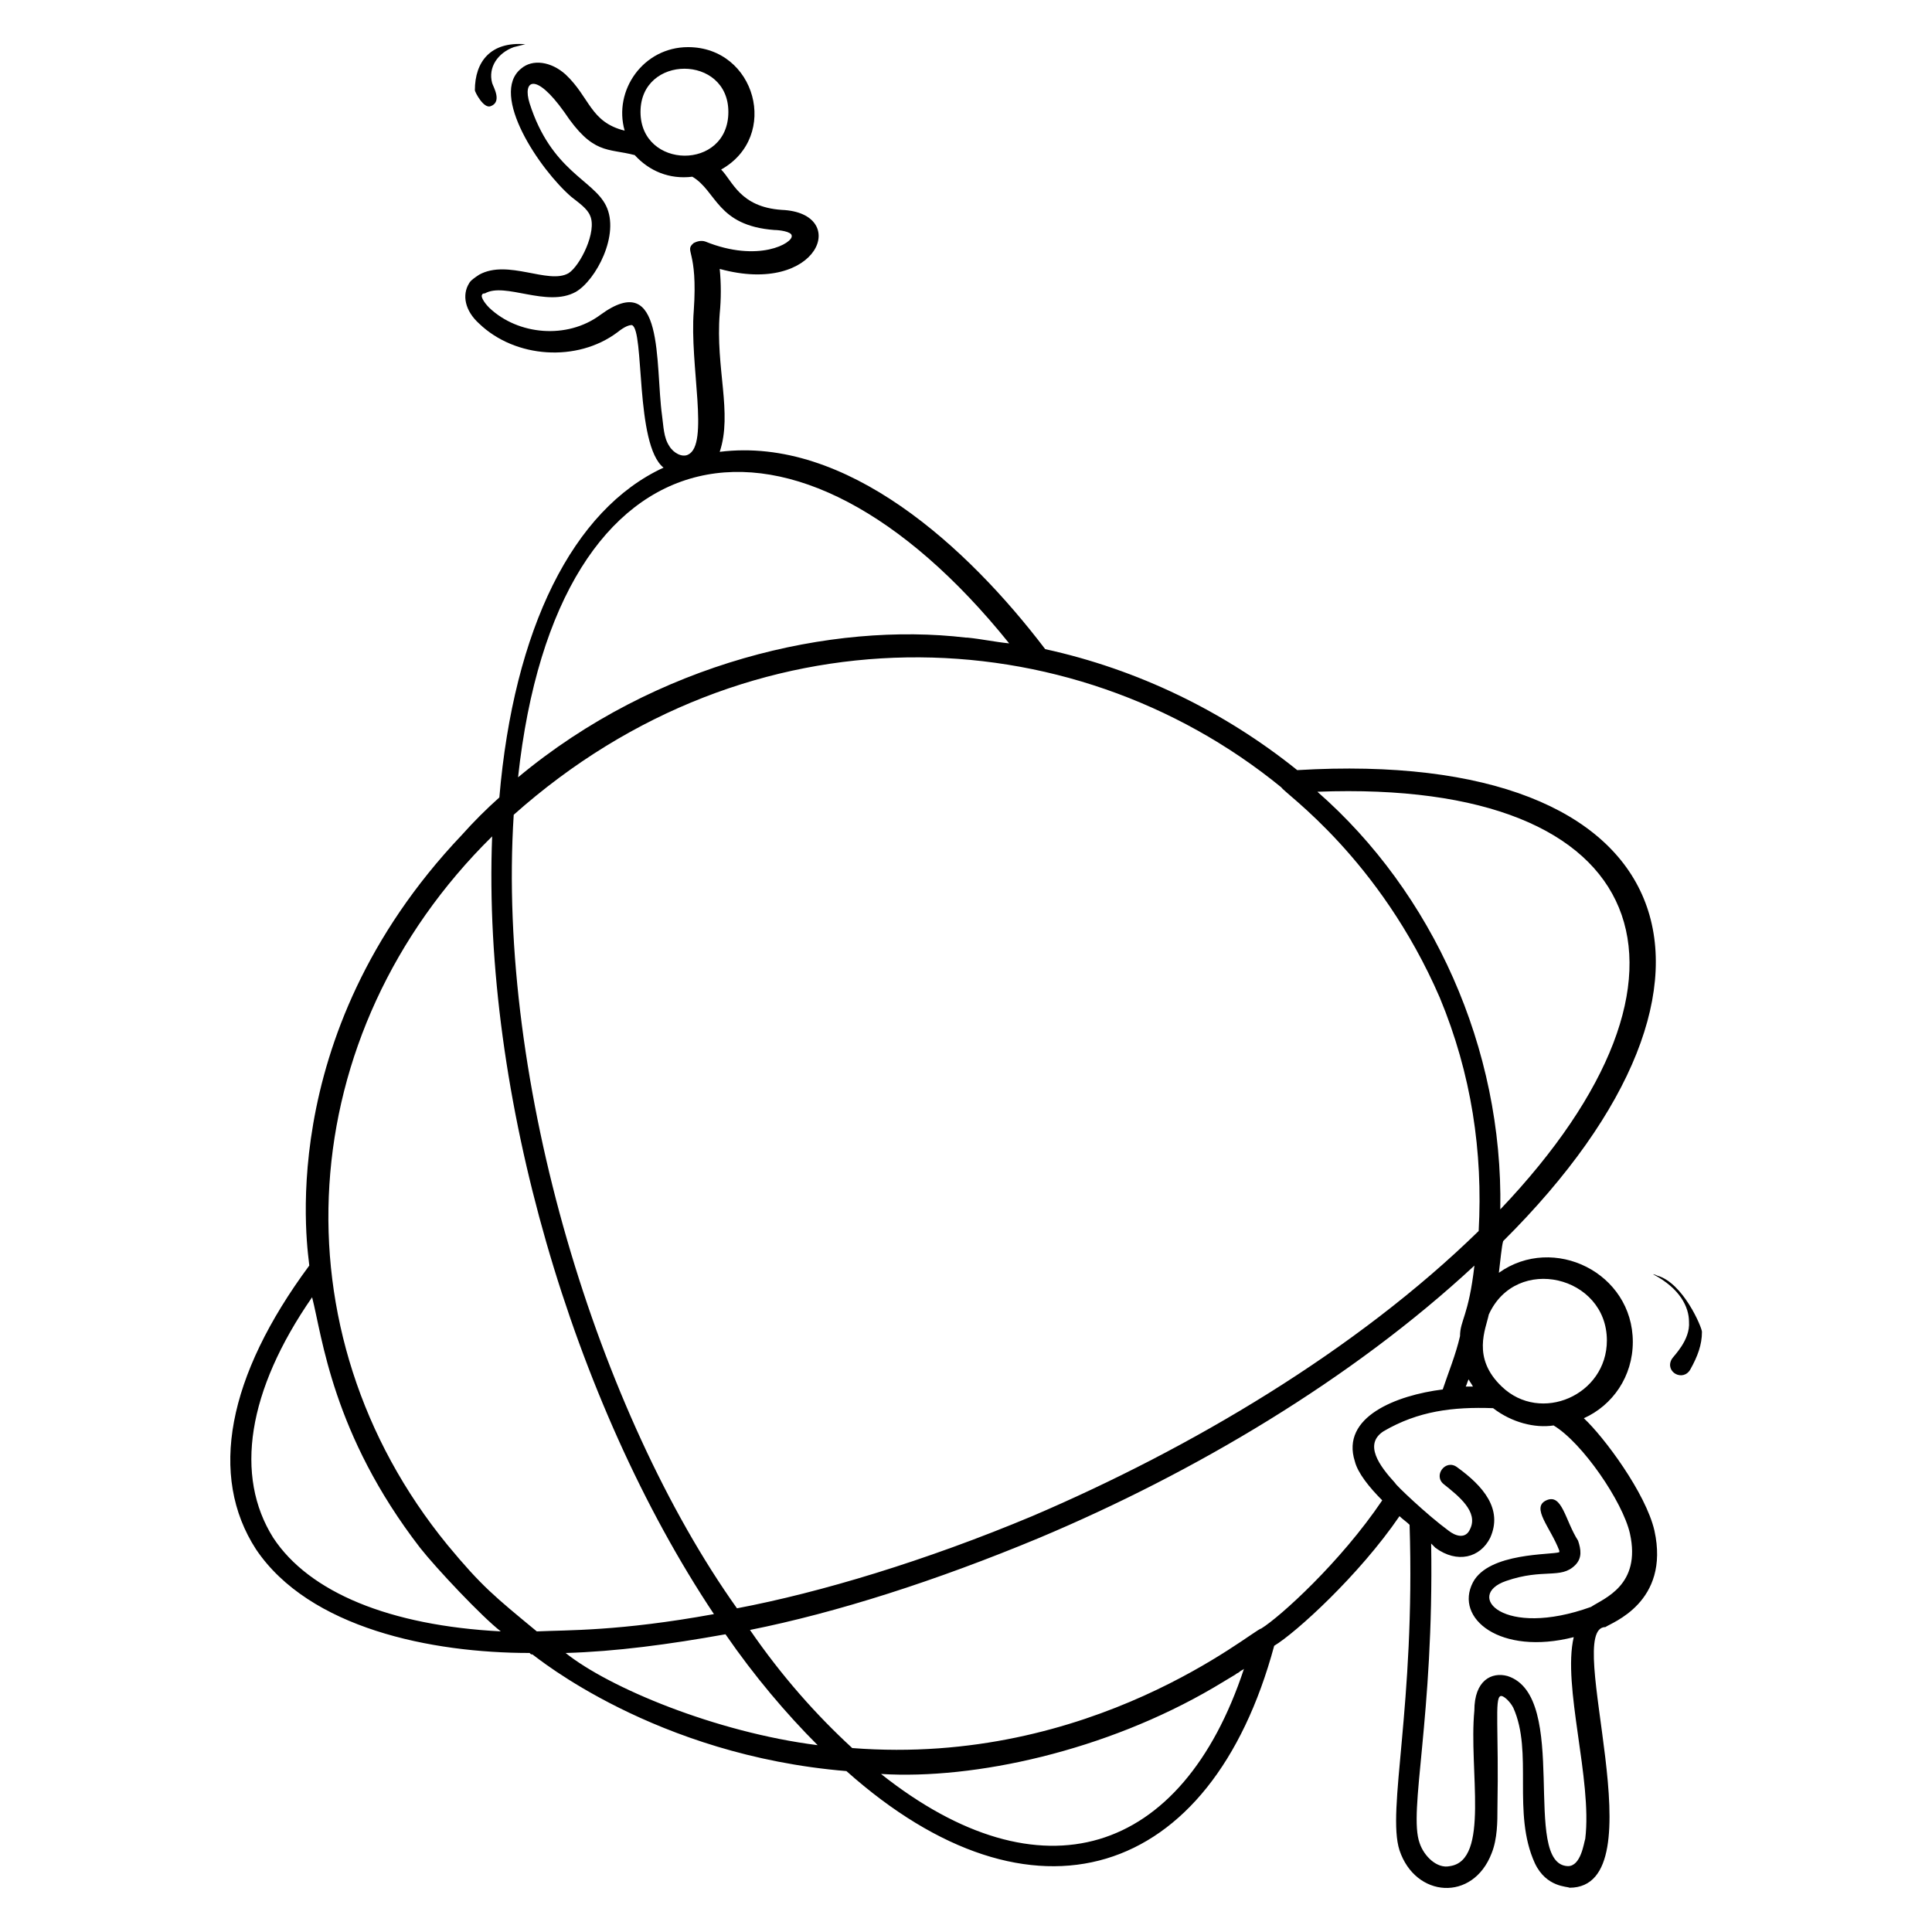 <?xml version="1.0" encoding="UTF-8"?>
<!-- Uploaded to: ICON Repo, www.svgrepo.com, Generator: ICON Repo Mixer Tools -->
<svg fill="#000000" width="800px" height="800px" version="1.1" viewBox="144 144 512 512" xmlns="http://www.w3.org/2000/svg">
 <g>
  <path d="m284.35 582.06v0c0.383 0.383 0.383 0.383 0.762 0.383 1.145 0.762 32.441 26.719 83.203 30.914 49.234 43.891 96.562 29.008 113.36-33.207 5.727-3.434 22.52-18.703 33.207-34.352 0.762 0.762 1.91 1.527 2.672 2.289 1.527 48.09-6.106 75.57-2.672 86.258 4.199 12.594 19.465 13.742 24.426 0.762 1.527-3.816 1.527-8.398 1.527-11.832 0.383-20.992-0.762-29.008 0.762-29.77 0.762-0.383 2.672 1.527 3.434 3.055 5.344 11.832-0.383 27.863 5.727 41.223 3.055 6.488 8.777 6.106 9.16 6.488 24.047 0-1.91-69.082 9.543-69.082 1.527-1.145 17.176-6.488 12.977-25.57-2.289-9.922-13.359-24.809-18.703-29.77 7.633-3.434 12.977-11.07 12.977-20.23 0-18.32-20.992-28.625-35.496-18.32 0.383-3.055 0.762-7.25 1.145-8.398 69.848-69.465 47.711-130.91-54.578-124.81-19.465-15.648-42.367-26.719-66.793-32.062-20.609-27.098-52.672-56.488-86.258-52.289 3.434-10.305-1.145-22.137 0-36.641 0.383-3.816 0.383-8.016 0-11.832 26.336 7.25 34.73-14.887 16.41-15.648-11.07-0.762-12.977-7.633-16.031-10.688 15.648-8.777 9.16-32.441-8.777-32.441-11.832 0-19.848 11.449-16.793 22.137-9.16-2.289-9.16-8.777-15.648-14.887-3.816-3.434-8.777-4.199-11.832-1.527-8.398 6.871 4.961 26.719 13.359 33.969 1.91 1.527 4.199 3.055 4.961 4.961 1.91 4.199-2.672 13.359-5.727 15.266-5.344 3.055-16.031-3.816-23.664 0.383-1.145 0.762-2.289 1.527-2.672 2.289-1.91 3.055-1.145 7.25 2.672 10.688 9.543 9.16 25.953 10.305 36.641 2.289 1.91-1.527 3.055-1.91 3.816-1.91 3.434 1.145 0.762 31.68 8.398 37.785-24.047 11.07-39.695 42.746-43.512 87.402-3.434 3.055-6.871 6.488-9.922 9.922-51.137 53.828-40.449 112.22-40.449 114.13-21.754 29.391-26.719 55.723-14.121 75.191 14.121 20.992 46.562 27.48 72.516 27.48zm9.543 0c13.359-0.383 27.48-2.289 42.367-4.961 7.633 11.07 16.031 20.992 24.426 29.391-27.102-3.438-55.344-15.27-66.793-24.43zm83.586 32.059c24.809 1.527 59.543-6.106 88.168-22.902 1.91-1.145 3.816-2.289 5.727-3.434 0.383-0.383 0.762-0.383 1.145-0.762 0.383-0.383 0.762-0.383 1.145-0.762-16.414 49.613-53.82 61.445-96.184 27.859zm100.76-38.547c-2.289 0.383-44.656 36.641-108.39 31.68-9.543-8.777-18.703-19.082-27.098-31.297 22.902-4.582 49.234-12.977 76.715-24.426 40.84-17.176 82.824-41.984 115.27-72.137-1.527 13.359-3.816 14.504-3.816 18.703-1.145 4.961-3.055 9.543-4.582 14.121-12.215 1.527-27.098 7.25-23.281 19.082 0.762 3.055 3.816 6.871 7.25 10.305-11.066 16.41-27.098 30.914-32.059 33.969zm56.105-64.121h-1.91c0.383-0.762 0.383-1.145 0.762-1.91 0.387 0.762 0.766 1.145 1.148 1.91zm41.602 38.93c3.055 13.742-6.871 17.176-10.305 19.465-23.281 8.398-33.586-3.055-22.52-6.871 9.922-3.434 14.504-0.383 18.32-4.199 1.91-1.91 1.527-4.199 0.762-6.488-3.434-5.344-4.199-12.594-8.398-10.688-4.199 1.91 1.145 7.25 3.434 13.359v0.383c-1.91 0.762-18.703 0-22.902 8.016-4.961 9.543 7.25 19.465 26.719 14.504-3.055 12.977 4.961 37.785 3.055 53.434-0.383 1.145-1.145 7.25-4.582 7.25-12.594-0.383 0.762-45.039-16.031-50.383-4.199-1.145-8.777 1.145-8.777 9.16-1.527 15.648 4.199 39.695-6.488 41.223-3.434 0.762-6.871-2.672-8.016-6.106-3.055-8.398 3.816-33.207 3.055-79.387 0.762 0.762 1.145 1.145 1.145 1.145 5.727 4.199 11.832 2.672 14.504-2.672 3.434-7.633-1.91-13.742-8.777-18.703-3.055-2.289-6.488 2.289-3.434 4.582 3.816 3.055 9.16 7.25 6.871 11.832-1.145 2.672-3.816 1.91-5.727 0.383-5.727-4.199-14.121-12.215-14.121-12.594-4.199-4.582-8.398-10.305-3.055-13.742 9.16-5.344 18.32-6.488 29.008-6.106 4.961 3.816 11.07 5.344 16.031 4.582 7.637 4.574 18.324 20.223 20.23 28.621zm-6.106-51.145c0 14.504-17.559 22.137-27.863 12.215-8.016-7.633-4.199-15.266-3.434-19.082 7.25-16.035 31.297-10.309 31.297 6.867zm-28.246-34.734c0.762-42.746-17.938-83.969-48.473-110.68 89.312-3.434 107.63 48.473 48.473 110.68zm-204.57-290.84c0 15.648-23.281 15.266-23.281 0-0.004-15.266 23.281-15.266 23.281 0zm-33.969 53.816c-8.777 6.488-21.754 5.344-29.391-1.91-1.527-1.527-2.289-3.055-1.91-3.434 0 0 0-0.383 0.762-0.383 5.344-3.055 16.41 3.816 24.047-0.383 5.344-3.055 11.832-15.266 8.016-22.902-3.434-6.871-14.504-9.16-20.23-27.098-1.91-6.106 1.527-8.398 9.16 2.289 7.633 11.449 11.449 9.543 18.703 11.449 3.816 4.199 9.16 6.488 15.266 5.727 6.488 3.816 6.488 12.977 21.754 14.121 1.145 0 4.582 0.383 4.582 1.527 0.383 1.91-8.777 7.25-22.902 1.527-1.145-0.383-2.289 0-3.055 0.383-2.672 2.289 1.145 1.527 0 17.938-1.145 14.504 4.199 35.496-1.527 38.168-1.527 0.762-3.816-0.383-4.961-2.289-1.527-2.289-1.527-5.344-1.91-8.016-1.898-13.738 0.773-39.309-16.402-26.715zm108.39 87.023c-3.816-0.383-7.25-1.145-11.07-1.527h-0.383c-35.496-4.199-82.059 6.488-118.7 37.023 10.305-95.039 73.664-105.72 130.15-35.496zm-131.3 45.418c62.594-55.723 147.33-53.051 203.43-7.25 0.762 1.527 25.953 18.703 41.984 55.723 8.398 20.23 11.449 40.84 10.305 61.832-32.441 31.68-76.336 57.633-118.32 75.57-28.242 11.832-56.105 20.23-78.242 24.426-36.641-51.523-63.738-138.93-59.16-210.3zm-5.723 5.727c-2.672 68.32 21.375 150 58.777 206.11-25.191 4.582-38.93 4.199-46.945 4.582-11.07-9.16-14.504-11.832-23.664-22.902-46.184-56.488-41.223-135.5 11.832-187.79zm-47.711 122.14c2.672 10.305 5.344 36.258 28.625 66.41 4.199 5.344 16.41 18.32 21.375 22.137-29.391-1.527-50.762-10.305-60.305-24.809-10.305-16.414-6.871-38.93 10.305-63.738z"/>
  <path d="m591.98 506.87c1.91-3.434 3.055-6.488 3.055-9.922 0-1.145-4.961-12.977-11.832-14.887-0.762-0.383-1.145-0.383-1.145-0.383 7.25 3.816 9.543 8.777 9.543 12.594 0.383 4.961-4.199 9.16-4.582 9.922-1.91 3.438 3.051 6.109 4.961 2.676z"/>
  <path d="m280.15 156.49c1.527-0.383 3.055-0.766 3.055-0.766-9.16-0.762-13.359 4.582-13.359 12.215 0 0.383 2.289 4.961 4.199 4.199 3.051-1.145 0.762-4.965 0.383-6.109-1.148-4.195 1.523-8.016 5.723-9.539z"/>
 </g>
</svg>